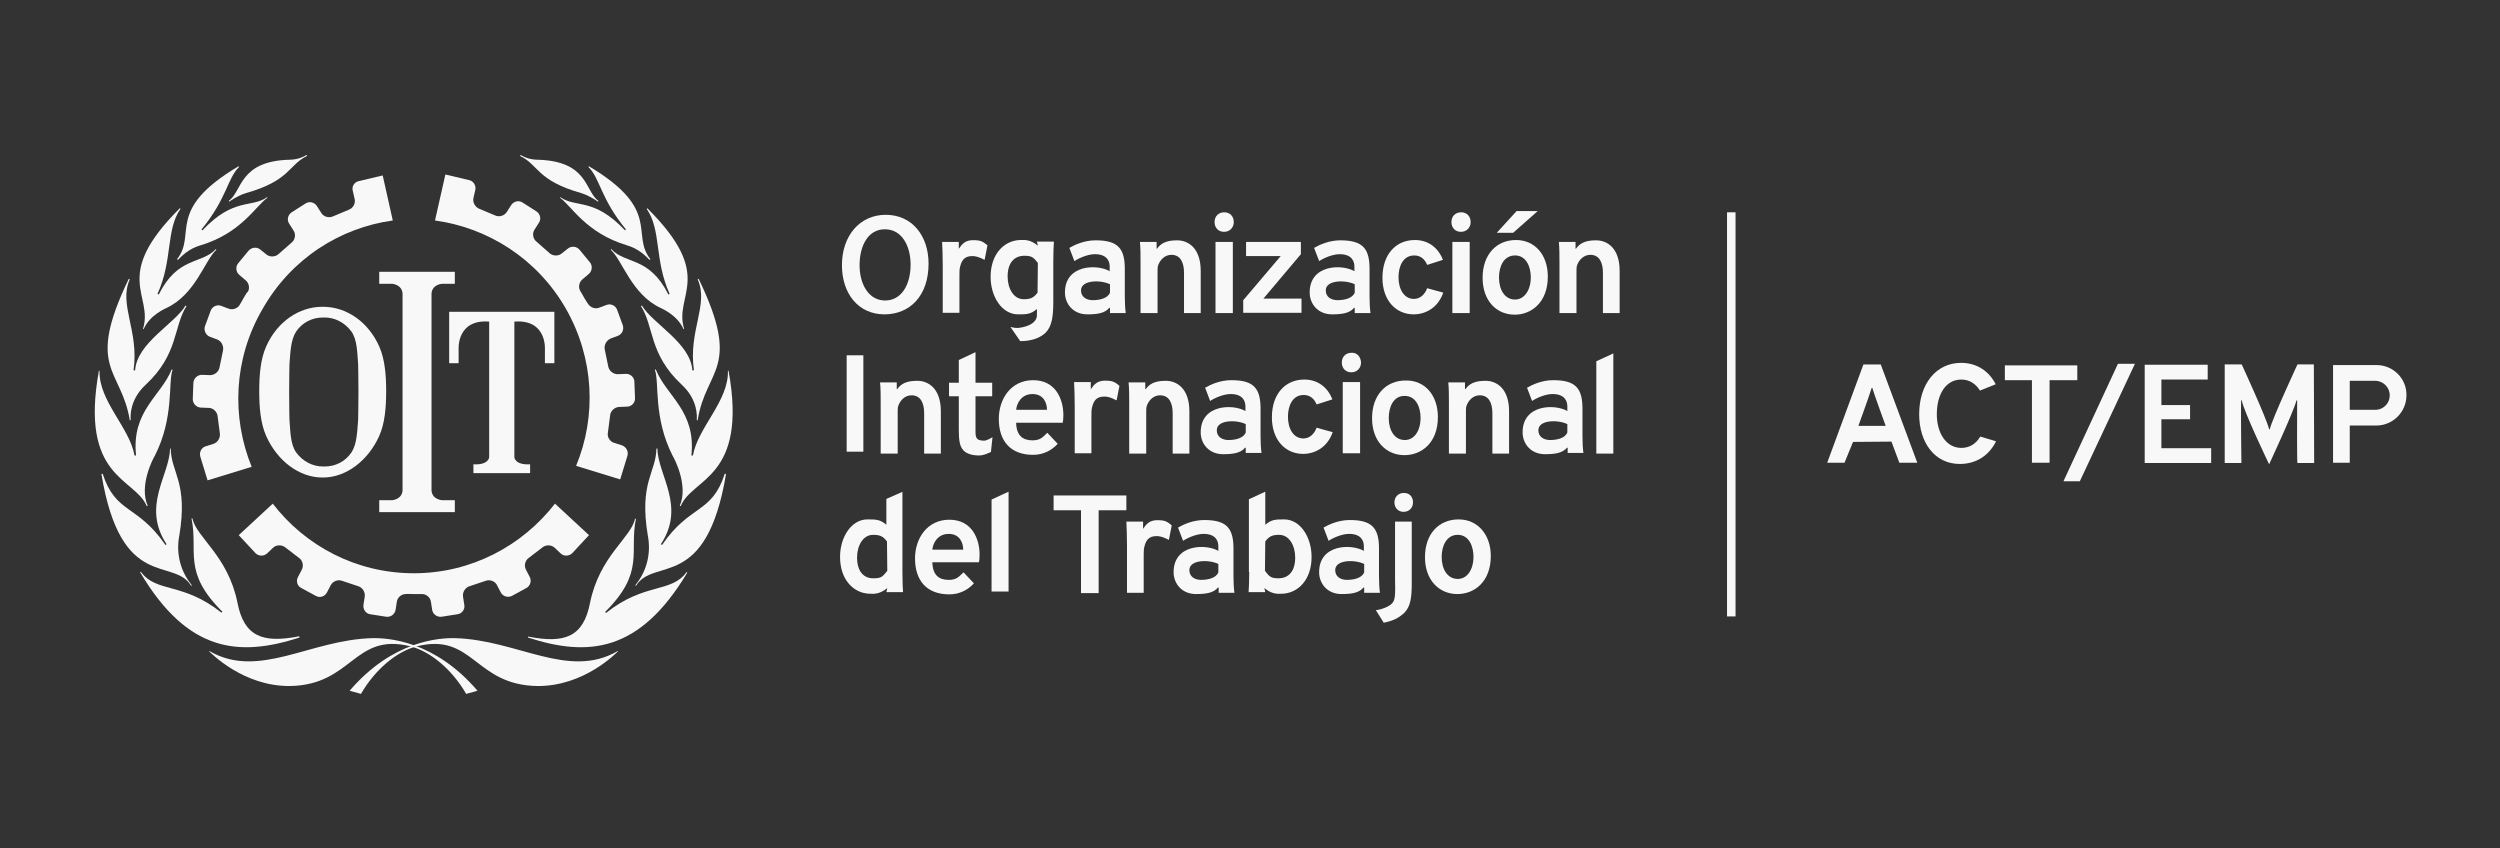 <?xml version="1.0" encoding="utf-8"?>
<!-- Generator: Adobe Illustrator 25.2.3, SVG Export Plug-In . SVG Version: 6.00 Build 0)  -->
<svg version="1.1" id="Capa_1" xmlns="http://www.w3.org/2000/svg" xmlns:xlink="http://www.w3.org/1999/xlink" x="0px" y="0px"
	 viewBox="0 0 793.7 269.3" style="enable-background:new 0 0 793.7 269.3;" xml:space="preserve">
<rect x="0" y="0" width="793.7" height="269.3" fill="#333333" stroke="none"/>
<style type="text/css">
	.st0{fill:#F8F8F9;}
</style>
<g>
	<path class="st0" d="M77.4,94.5c-0.8,1.5-1.2,2.1-1.2,2.1c-0.6,1.3-2.3,1.9-3.6,1.4l-2.4-0.9c-1.3-0.5-2.8,0.2-3.3,1.5l-1.8,4.9
		c-0.5,1.3,0.2,2.9,1.5,3.4l2.4,0.9c1.3,0.5,2.1,2.1,1.8,3.5l-1.1,5.3c-0.2,1.4-1.6,2.5-3,2.5l-2.6-0.1c-1.4,0-2.6,1.1-2.7,2.5
		l-0.2,5.2c0,1.4,1.1,2.6,2.5,2.7l2.6,0.1c1.4,0,2.7,1.3,2.8,2.7l0.7,5.4c0.2,1.4-0.7,2.9-2,3.3l-2.5,0.8c-1.4,0.4-2.1,1.9-1.7,3.3
		l2.3,7.5l14-4.3c-6.4-15.7-5.8-34.2,3.4-50C92.4,82.1,108,72.3,124.7,70l-3.2-14.3l-7.6,1.8c-1.4,0.3-2.3,1.7-1.9,3.1l0.6,2.6
		c0.3,1.4-0.5,2.9-1.9,3.4l-5,2.1c-1.3,0.6-3,0.1-3.7-1.1l-1.4-2.2c-0.8-1.2-2.4-1.6-3.6-0.8l-4.4,2.8c-1.2,0.8-1.6,2.4-0.8,3.6
		l1.4,2.2c0.8,1.2,0.5,2.9-0.6,3.8l-4.1,3.6c-1,1-2.8,1.1-3.9,0.2l-2-1.6c-1.1-0.9-2.7-0.7-3.7,0.4l-3.3,4c-0.9,1.1-0.7,2.8,0.4,3.7
		l2,1.7c1.1,0.9,1.4,2.6,0.6,3.8C78.6,92.5,78.2,93.1,77.4,94.5"/>
	<path class="st0" d="M131.4,188.6c1.7,0,2.4,0,2.4,0c1.4-0.1,2.8,1,3,2.4l0.4,2.6c0.2,1.4,1.6,2.4,3,2.2l5.1-0.8
		c1.4-0.2,2.4-1.6,2.1-3l-0.4-2.6c-0.2-1.4,0.7-2.9,2.1-3.3l5.1-1.7c1.3-0.5,3,0.1,3.6,1.4l1.2,2.3c0.7,1.3,2.3,1.7,3.5,1.1l4.6-2.5
		c1.3-0.7,1.7-2.3,1.1-3.5l-1.2-2.3c-0.7-1.3-0.3-3,0.9-3.8l4.3-3.3c1.1-0.9,2.8-0.9,3.9,0.1l1.9,1.8c1,1,2.7,0.9,3.7-0.1l5.3-5.7
		l-10.8-10c-10.4,13.4-26.6,22.1-44.8,22.1c-18.3,0-34.5-8.7-44.8-22.1l-10.8,10l5.3,5.7c1,1,2.6,1.1,3.7,0.1l1.9-1.8
		c1-1,2.8-1,3.9-0.1l4.3,3.3c1.2,0.8,1.6,2.5,0.9,3.8l-1.2,2.3c-0.7,1.3-0.2,2.9,1.1,3.5l4.6,2.5c1.3,0.7,2.8,0.2,3.5-1.1l1.2-2.3
		c0.7-1.3,2.3-1.9,3.6-1.4l5.1,1.7c1.4,0.4,2.3,1.9,2.1,3.3l-0.4,2.6c-0.2,1.4,0.7,2.8,2.1,3l5.1,0.8c1.4,0.2,2.7-0.7,3-2.2l0.4-2.6
		c0.2-1.4,1.6-2.5,3-2.4C129.1,188.5,129.7,188.6,131.4,188.6"/>
	<path class="st0" d="M185.5,94.6c-0.8-1.5-1.2-2.1-1.2-2.1c-0.8-1.2-0.5-2.9,0.6-3.8l2-1.7c1.1-0.9,1.3-2.6,0.4-3.7l-3.3-4
		c-0.9-1.1-2.5-1.3-3.7-0.4l-2,1.6c-1.1,0.9-2.9,0.8-3.9-0.2l-4.1-3.6c-1.1-0.9-1.4-2.6-0.6-3.8l1.4-2.2c0.8-1.2,0.4-2.8-0.8-3.6
		l-4.4-2.8c-1.2-0.8-2.8-0.4-3.6,0.8l-1.4,2.2c-0.8,1.2-2.4,1.7-3.7,1.1l-5-2.1c-1.3-0.5-2.2-2-1.9-3.4l0.6-2.6
		c0.3-1.4-0.6-2.8-1.9-3.1l-7.6-1.8L138.1,70c16.8,2.3,32.4,12.1,41.5,27.9c9.1,15.9,9.8,34.3,3.3,50l14,4.3l2.3-7.5
		c0.4-1.4-0.4-2.8-1.7-3.3l-2.5-0.8c-1.4-0.4-2.3-1.9-2-3.3l0.7-5.4c0.1-1.4,1.4-2.6,2.8-2.7l2.6-0.1c1.4,0,2.6-1.3,2.5-2.7
		l-0.2-5.2c0-1.4-1.3-2.6-2.7-2.5l-2.6,0.1c-1.4,0-2.8-1.1-3-2.5l-1.1-5.3c-0.3-1.4,0.5-2.9,1.8-3.5l2.4-0.9c1.3-0.5,2-2,1.5-3.4
		l-1.8-4.9c-0.5-1.3-2-2-3.3-1.5l-2.4,0.9c-1.3,0.5-2.9-0.1-3.6-1.4C186.7,96.6,186.4,96,185.5,94.6"/>
	<path class="st0" d="M50.3,93.3c0,0.1-0.1,0.1-0.1,0.1S50.3,93.4,50.3,93.3"/>
	<path class="st0" d="M72.6,63.8l0.2,0.2c0.6-0.4,2.7-1.9,5.3-2.7c14.1-4,13.4-8.9,19.4-11.8l-0.2-0.3c-0.6,0.4-2.4,1.4-5,1.5
		C75.8,51,77,60.7,72.6,63.8"/>
	<path class="st0" d="M56.2,82.3l0.3,0.2c3.4-3.7,6.6-4.4,7.1-4.6C76.7,74,81.3,65.2,84.9,62.8l-0.1-0.2c-4.9,3.5-10.6,0-20.5,10.5
		c-0.1,0.1-0.3-0.3-0.3-0.3c8-9.7,8.2-16.2,11.9-19.8l-0.2-0.2C52.3,66.7,62.6,74.3,56.2,82.3"/>
	<path class="st0" d="M57.1,66.1c-21.9,21.8-8.3,27.4-11.7,38.3l0.2,0.1c2-4.6,7.1-6.6,7.2-6.7c9.3-4.3,12.2-15.2,15.9-18.5
		l-0.2-0.2c-4.5,4.9-12,2.2-18.1,14.4c0,0-0.4-0.2-0.4-0.2c4.9-10.7,2.6-20.3,7.3-27C57.3,66.3,57.2,66.2,57.1,66.1"/>
	<path class="st0" d="M41.2,133.4l0.3,0c-0.1-1.2-0.4-6.5,4.8-11.3c10.4-9.7,8.7-18.3,12.9-24.9L58.9,97c-3.3,5.7-15.5,11.9-16,20.6
		c0,0-0.5,0-0.5-0.1c1.8-12.5-4.8-20.8-1.2-28.8c-0.1-0.1-0.2-0.1-0.3-0.2C27,117.3,38.5,116.9,41.2,133.4"/>
	<path class="st0" d="M46.6,160.7l0.3-0.1c-2.9-6.5,1.9-15.4,2.2-15.8c6.3-12.3,4.2-23.5,5.7-27.4l-0.3-0.1
		c-3.4,8.5-12.8,13.1-11.3,27.3c0,0-0.5,0-0.5,0c-1.5-8.8-11.4-17.3-11.1-26.9c-0.1,0-0.1,0-0.2,0C25.2,151.9,42.8,151.6,46.6,160.7
		"/>
	<path class="st0" d="M60.7,186l0.2-0.2c-5.9-7.2-4.1-15-4-15.6c2.9-17.1-2.6-20.1-2.7-27.8H54c-0.2,8.6-9.1,18.3-1.1,30.4l-0.4,0.2
		c-8.8-12.9-15.8-9.8-19.9-22.6h0c-0.1,0-0.3,0.1-0.4,0.1C38.4,188.1,55.1,176.7,60.7,186"/>
	<path class="st0" d="M95.1,202.4L95,202c-11.6,2.3-17.5,0.1-19.6-10.6c-3-15-13.1-20.8-14.3-26.8c0,0,0,0,0,0c-0.2,0-0.3,0-0.3,0
		c0,0,0,0,0,0c2.2,10.6-3,16.9,9.8,29.6l-0.3,0.3c-12.3-9.8-20.7-6.2-25.6-13c-0.1,0.1-0.2,0.2-0.2,0.2
		C59.6,207.2,75.9,208.6,95.1,202.4"/>
	<path class="st0" d="M66.4,206.8l0.1-0.1c15.6,9.1,31.9-3.6,51.7-4.1c5-0.1,19.8,0.8,33.4,16.7l-3.6,1
		c-4.5-7.8-11.4-13.5-17.7-15.1c-18-4.5-18.3,12.3-38.3,12.6C77.2,217.9,67,207.3,66.4,206.8"/>
	<path class="st0" d="M212.4,93.3c0,0.1,0.1,0.1,0.1,0.1S212.4,93.4,212.4,93.3"/>
	<path class="st0" d="M212.4,93.3c0,0.1,0.1,0.1,0.1,0.1S212.4,93.4,212.4,93.3"/>
	<path class="st0" d="M50.3,93.3c0,0.1-0.1,0.1-0.1,0.1S50.3,93.4,50.3,93.3"/>
	<path class="st0" d="M212.4,93.3c0,0.1,0.1,0.1,0.1,0.1S212.4,93.4,212.4,93.3"/>
	<path class="st0" d="M190,63.8l-0.2,0.2c-0.6-0.4-2.7-1.9-5.3-2.7c-14.1-4-13.4-8.9-19.4-11.8l0.2-0.3c0.6,0.4,2.4,1.4,5,1.5
		C186.9,51,185.6,60.7,190,63.8"/>
	<path class="st0" d="M206.5,82.3l-0.3,0.2c-3.4-3.7-6.6-4.4-7.1-4.6c-13.1-3.9-17.7-12.6-21.3-15.1l0.1-0.2
		c4.9,3.5,10.6,0,20.5,10.5c0.1,0.1,0.3-0.3,0.3-0.3c-8-9.7-8.2-16.2-11.9-19.8l0.2-0.2C210.3,66.7,200.1,74.3,206.5,82.3"/>
	<path class="st0" d="M205.5,66.1c21.9,21.8,8.3,27.4,11.7,38.3l-0.2,0.1c-2-4.6-7.1-6.6-7.2-6.7c-9.3-4.3-12.2-15.2-15.9-18.5
		l0.2-0.2c4.5,4.9,12,2.2,18.1,14.4c0,0,0.4-0.2,0.4-0.2c-4.9-10.7-2.6-20.3-7.3-27C205.4,66.3,205.5,66.2,205.5,66.1"/>
	<path class="st0" d="M221.5,133.4l-0.3,0c0.1-1.2,0.4-6.5-4.8-11.3c-10.4-9.7-8.7-18.3-12.9-24.9l0.3-0.2
		c3.3,5.7,15.5,11.9,16,20.6c0,0,0.5,0,0.5-0.1c-1.8-12.5,4.8-20.8,1.2-28.8c0.1-0.1,0.2-0.1,0.3-0.2
		C235.7,117.3,224.1,116.9,221.5,133.4"/>
	<path class="st0" d="M216.1,160.7l-0.3-0.1c2.9-6.5-1.9-15.4-2.2-15.8c-6.3-12.3-4.2-23.5-5.7-27.4l0.3-0.1
		c3.4,8.5,12.8,13.1,11.3,27.3c0,0,0.5,0,0.5,0c1.5-8.8,11.4-17.3,11.1-26.9c0.1,0,0.1,0,0.2,0C237.5,151.9,219.8,151.6,216.1,160.7
		"/>
	<path class="st0" d="M201.9,186l-0.2-0.2c5.9-7.2,4.1-15,4-15.6c-2.9-17.1,2.6-20.1,2.7-27.8h0.3c0.2,8.6,9.1,18.3,1.1,30.4
		l0.4,0.2c8.8-12.9,15.8-9.8,19.9-22.6h0c0.1,0,0.3,0.1,0.4,0.1C224.2,188.1,207.6,176.7,201.9,186"/>
	<path class="st0" d="M167.6,202.4l0.1-0.3c11.6,2.3,17.5,0.1,19.6-10.6c3-15,13.1-20.8,14.3-26.8c0,0,0,0,0,0c0.2,0,0.3,0,0.3,0
		c0,0,0,0,0,0c-2.2,10.6,3,16.9-9.8,29.6l0.3,0.3c12.3-9.8,20.7-6.2,25.6-13c0.1,0.1,0.2,0.2,0.2,0.2
		C203,207.2,186.7,208.6,167.6,202.4"/>
	<path class="st0" d="M196.2,206.8l-0.1-0.1c-15.6,9.1-31.9-3.6-51.7-4.1c-5-0.1-19.8,0.8-33.4,16.7l3.6,1
		c4.5-7.8,11.4-13.5,17.7-15.1c18-4.5,18.3,12.3,38.3,12.6C185.5,217.9,195.6,207.3,196.2,206.8"/>
	<path class="st0" d="M50.3,93.3c0,0.1-0.1,0.1-0.1,0.1S50.3,93.4,50.3,93.3"/>
	<path class="st0" d="M50.3,93.3c0,0.1-0.1,0.1-0.1,0.1S50.3,93.4,50.3,93.3"/>
	<path class="st0" d="M212.4,93.3c0,0.1,0.1,0.1,0.1,0.1S212.4,93.4,212.4,93.3"/>
	<path class="st0" d="M137,93.2c0.2-2.9,3.3-3.1,3.3-3.1h4.1v-3.8h-24v3.8h4.1c0,0,3.1,0.2,3.3,3.1v62.5c-0.2,2.9-3.3,3.1-3.3,3.1
		h-4.1v3.8h24v-3.8h-4.1c0,0-3.1-0.2-3.3-3.1V93.2z"/>
	<path class="st0" d="M176,99v16.3h-3v-4.4c0,0,0.7-9.6-9.7-8.8v43.1c0,0,0.2,2.5,5,2.2v2.8h-18v-2.8c4.8,0.3,5-2.2,5-2.2v-43.1
		c-10.4-0.8-9.7,8.8-9.7,8.8v4.4h-3V99H176z"/>
	<path class="st0" d="M102.6,97.4h-0.3c-7.3,0-14.3,4.7-17.8,12.6c-1.8,4-2.2,9.2-2.2,14.2c0,5,0.4,10.2,2.2,14.2
		c3.5,7.9,10.5,13.2,17.8,13.2h0.3c7.3,0,14.3-5.4,17.8-13.2c1.8-4,2.2-9.2,2.2-14.2c0-5-0.4-10.2-2.2-14.2
		C116.9,102.1,109.9,97.4,102.6,97.4 M113.8,124.5c0,4.7-0.1,8.8-0.1,8.8c-0.3,3.8-0.4,7.7-2.1,10.3c-2,3-5.2,4.5-8.5,4.5l-0.1,0
		h-0.4l-0.1,0c-3.2,0-6.4-1.6-8.5-4.5c-1.8-2.6-1.8-6.5-2.1-10.3c0,0-0.1-4-0.1-8.7v-0.2c0-4.7,0.1-8.8,0.1-8.8
		c0.3-3.8,0.4-7.7,2.1-10.3c2-3,5.2-4.5,8.5-4.5l0.1,0h0.4l0.1,0c3.2,0,6.4,1.6,8.5,4.5c1.8,2.6,1.8,6.5,2.1,10.3c0,0,0.1,4,0.1,8.7
		V124.5z"/>
	<path class="st0" d="M294.8,83.7c0,10.3-6,16.1-14,16.1c-8.3,0-13.5-6.6-13.5-15.6c0-9.4,5.7-16,13.9-16
		C289.7,68.2,294.8,75,294.8,83.7z M272.9,84.2c0,6.2,3,11.2,8.1,11.2c5.2,0,8.1-5,8.1-11.4c0-5.8-2.7-11.2-8.1-11.2
		C275.7,72.7,272.9,77.9,272.9,84.2z"/>
	<path class="st0" d="M299.3,84.4c0-3-0.1-5.6-0.2-7.6h5.3V79l0.8-1.1c1.3-1.5,2.7-1.8,5-1.6c1.8,0.1,2.9,1.3,3.3,1.6l-0.9,4.6
		c-0.4-0.1-2-1.2-3.9-1.2c-2.6,0-3.5,1.4-4,3.9c-0.1,0.5-0.1,2.1-0.1,2.7v11.4h-5.3V84.4z"/>
	<path class="st0" d="M352.4,99.3l0-1.5l-0.2-0.1c-1.4,1.8-4,2.1-7,2.1c-4.5,0-7-3.3-7.1-6.7c-0.2-9.2,10.3-9.3,14.2-7l0-1.5
		c0-1.5-0.7-3.9-4.7-3.9c-2.2,0-5,1.2-6.5,2.2l-1.6-4.2c1.7-1,4.8-2.4,8.3-2.4c7.2,0,9.4,2.6,9.3,9.5v8.2c0,2,0.1,4,0.3,5.4H352.4z
		 M352.5,90.3c-2.9-1.5-9.3-1.5-9.3,1.9c0,2.2,1.9,3.1,3.7,3.1c2.3,0,4.8-0.6,5.5-2.4l0,0V90.3z"/>
	<path class="st0" d="M362.1,83.5c0-2.6,0-4.8-0.2-6.7l5.3,0l0,2.1l0.1,0.1c1.2-1.7,2.9-2.7,6.4-2.7c3.7,0,7.5,2.6,7.5,9.7v13.4
		h-5.3V86.6c0-3.2-1.1-5.7-4-5.7c-2.1,0-3.6,1.6-4.2,3.3c-0.2,0.5-0.2,1.2-0.2,1.9v13.3h-5.4V83.5z"/>
	<path class="st0" d="M391.7,70.5c0,1.7-1.2,3.1-3.1,3.1c-1.8,0-3-1.3-3-3.1c0-1.8,1.2-3.1,3.1-3.1
		C390.5,67.4,391.7,68.7,391.7,70.5z M385.9,99.4V76.8h5.5v22.6H385.9z"/>
	<path class="st0" d="M394.8,95.2l11.8-13.9h-11v-4.5H413v3.9l-11.9,14.1h12.1v4.5h-18.5V95.2z"/>
	<path class="st0" d="M491.4,87.8c0,8.3-5.3,12.1-10.5,12.1c-5.8,0-10.2-4.4-10.2-11.7c0-7.4,4.4-12,10.6-12
		C487.3,76.2,491.4,80.9,491.4,87.8z M475.9,88.1c0,4,1.9,7,5.1,7c2.9,0,5-2.9,5-7.1c0-3.2-1.4-6.9-5-6.9
		C477.4,81.1,475.9,84.6,475.9,88.1z M488.2,67l-7.8,6.9h-5.2l6.3-6.9H488.2z"/>
	<path class="st0" d="M274.1,112.8v30.6h-5.3v-30.6H274.1z"/>
	<path class="st0" d="M309.7,111.8v9.7h5.3v4.3h-5.3v10c0,2.7-0.2,4,2.5,4.1c0.9,0.1,2.2-0.7,2.9-1.1l-0.5,4.7
		c-0.8,0.3-2.1,1.1-3.8,1.1c-2,0-4-0.5-5-1.7c-1.2-1.3-1.4-3.5-1.4-6.5v-10.6h-3.1v-4.3h3.1v-7.2L309.7,111.8z"/>
	<path class="st0" d="M322.6,134.2c0.1,4.1,2.1,5.6,5.2,5.6c2.6,0,3.3-1.1,4.7-2.4l3.3,3.5c-1.9,2.1-4.6,3.5-7.8,3.5
		c-7.2,0-10.9-4.4-10.9-11.4c0-6.3,3.8-12.3,10.9-12.3c7.2,0,9.6,6.1,9.6,11.1c0,1.1-0.1,1.9-0.2,2.4H322.6z M332.4,130.1
		c0-1.9-0.9-5-4.6-5c-3.5,0-5,2.9-5.2,5H332.4z"/>
	<path class="st0" d="M314.8,158.6l5.4-2.5v31.7h-5.4V158.6z"/>
	<path class="st0" d="M343.2,162h-8.7v-4.7h23.1v4.7h-8.8v26.3h-5.6V162z"/>
	<path class="st0" d="M436.8,193.7c1.7-0.1,4.4-1.2,5.2-2.2c1-1.1,1-2.8,0.9-7.9v-18h5.3v19.6c0,4.6-0.4,7.3-2.3,9.3
		c-1.9,1.8-3.7,2.6-6.6,3.2L436.8,193.7z M448.6,159.5c0,1.6-1.1,3-3,3c-1.8,0-2.9-1.4-2.9-3c0-1.7,1.2-3,3-3
		S448.6,157.7,448.6,159.5z"/>
	<path class="st0" d="M588.3,140.3l-2.7,6.6h-5.5l11.5-31.2h5.5l11.6,31.2H603l-2.5-6.7L588.3,140.3z M598.7,135.3
		c0,0-3.8-10.4-4.3-12.2l-0.2,0.1c-0.5,1.8-4.2,12-4.2,12H598.7z"/>
	<path class="st0" d="M645.2,120.7h-8.7V116h23v4.7h-8.8v26.2h-5.6V120.7z"/>
	<path class="st0" d="M695.3,133.1h-9.1v9.2H702v4.7h-21.1v-31.2h20v4.7h-14.7v8.1h9.1V133.1z"/>
	<path class="st0" d="M729.3,127.1l-0.2,0c-1,3.8-8.7,20.3-8.7,20.3l0,0c0,0-7.9-16.4-8.7-20.3l-0.2,0c-0.1,4.1,0.1,19.9,0.1,19.9
		h-5.3l0-31.3h5.4c0,0,7.9,17.1,8.7,20.6h0.2c0.8-3.4,8.8-20.6,8.8-20.6h5.2l0.1,31.3h-5.3C729.2,147,729.3,131.3,729.3,127.1z"/>
	<path class="st0" d="M329.2,76.7l0.3,1.3l0,0c-2.2-1.8-3.8-1.9-5.7-1.8c-5,0.2-9.3,4.4-9.3,11.7c0,6.3,3.6,11.9,8.7,11.9
		c2.7,0,4,0,6-1.7l0,0l0,1.7c0.2,2.4-2.4,3.9-5.8,4.3c-0.9,0.1-1.8-0.1-2.6-0.3l3.1,4.5c2.8,0,5.8-0.6,8-2.6
		c2.1-2.1,2.5-5.3,2.5-9.9V83.1c0-3.1,0.1-4.9,0.2-6.4L329.2,76.7z M329.4,92.9L329.4,92.9c-1.3,1.8-2.5,2.1-4.4,2.1
		c-3.2,0-5.1-3.4-5.1-7.2c0-4.5,2.2-6.5,5.1-6.6c2.4,0,3,0.3,4.5,2.3l0,0L329.4,92.9z"/>
	<path class="st0" d="M430.1,99.3l0-1.5l-0.2-0.1c-1.4,1.8-4,2.1-7,2.1c-4.5,0-7-3.3-7.1-6.7c-0.2-9.2,10.3-9.3,14.2-7l0-1.5
		c0-1.5-0.7-3.9-4.7-3.9c-2.2,0-5,1.2-6.5,2.2l-1.6-4.2c1.7-1,4.8-2.4,8.3-2.4c7.2,0,9.4,2.6,9.3,9.5v8.2c0,2,0.1,4,0.3,5.4H430.1z
		 M430.2,90.3c-2.9-1.5-9.3-1.5-9.3,1.9c0,2.2,1.9,3.1,3.7,3.1c2.3,0,4.8-0.6,5.5-2.4l0,0V90.3z"/>
	<path class="st0" d="M395.5,143.7l0-1.5l-0.2-0.1c-1.4,1.8-4,2.1-7,2.1c-4.5,0-7-3.3-7.1-6.7c-0.2-9.2,10.3-9.3,14.2-7l0-1.5
		c0-1.5-0.7-3.9-4.7-3.9c-2.2,0-5,1.2-6.5,2.2l-1.6-4.2c1.7-1,4.8-2.4,8.3-2.4c7.2,0,9.4,2.6,9.3,9.5v8.2c0,2,0.1,4,0.3,5.4H395.5z
		 M395.6,134.7c-2.9-1.5-9.3-1.5-9.3,1.9c0,2.2,1.9,3.1,3.7,3.1c2.3,0,4.8-0.6,5.5-2.4l0,0V134.7z"/>
	<path class="st0" d="M497.7,143.7l0-1.5l-0.2-0.1c-1.4,1.8-4,2.1-7,2.1c-4.5,0-7-3.3-7.1-6.7c-0.2-9.2,10.3-9.3,14.2-7l0-1.5
		c0-1.5-0.7-3.9-4.7-3.9c-2.2,0-5,1.2-6.5,2.2l-1.6-4.2c1.7-1,4.8-2.4,8.3-2.4c7.2,0,9.4,2.6,9.3,9.5v8.2c0,2,0.1,4,0.3,5.4H497.7z
		 M497.7,134.7c-2.9-1.5-9.3-1.5-9.3,1.9c0,2.2,1.9,3.1,3.7,3.1c2.3,0,4.8-0.6,5.5-2.4l0,0V134.7z"/>
	<path class="st0" d="M386.9,188.1l0-1.5l-0.2-0.1c-1.4,1.8-4,2.1-7,2.1c-4.5,0-7-3.3-7.1-6.7c-0.2-9.2,10.3-9.3,14.2-7l0-1.5
		c0-1.5-0.7-3.9-4.7-3.9c-2.2,0-5,1.2-6.5,2.2l-1.6-4.2c1.7-1,4.8-2.4,8.3-2.4c7.2,0,9.4,2.6,9.3,9.5v8.2c0,2,0.1,4,0.3,5.4H386.9z
		 M386.9,179.1c-2.9-1.5-9.3-1.5-9.3,1.9c0,2.2,1.9,3.1,3.7,3.1c2.3,0,4.8-0.6,5.5-2.4l0,0V179.1z"/>
	<path class="st0" d="M433.1,188.1l0-1.5l-0.2-0.1c-1.4,1.8-4,2.1-7,2.1c-4.5,0-7-3.3-7.1-6.7c-0.2-9.2,10.3-9.3,14.2-7l0-1.5
		c0-1.5-0.7-3.9-4.7-3.9c-2.2,0-5,1.2-6.5,2.2l-1.6-4.2c1.7-1,4.8-2.4,8.3-2.4c7.2,0,9.4,2.6,9.3,9.5v8.2c0,2,0.1,4,0.3,5.4H433.1z
		 M433.2,179.1c-2.9-1.5-9.3-1.5-9.3,1.9c0,2.2,1.9,3.1,3.7,3.1c2.3,0,4.8-0.6,5.5-2.4l0,0V179.1z"/>
	<path class="st0" d="M495.1,83.5c0-2.6,0-4.8-0.2-6.7l5.3,0l0,2.1l0.1,0.1c1.2-1.7,2.9-2.7,6.4-2.7c3.7,0,7.5,2.6,7.5,9.7v13.4
		h-5.3V86.6c0-3.2-1.1-5.7-4-5.7c-2.1,0-3.6,1.6-4.2,3.3c-0.2,0.5-0.2,1.2-0.2,1.9v13.3h-5.4V83.5z"/>
	<path class="st0" d="M358.5,128.1c0-2.6,0-4.8-0.2-6.7l5.3,0l0,2.1l0.1,0.1c1.2-1.7,2.9-2.7,6.4-2.7c3.7,0,7.5,2.6,7.5,9.7v13.4
		h-5.3v-12.8c0-3.2-1.1-5.7-4-5.7c-2.1,0-3.6,1.6-4.2,3.3c-0.2,0.5-0.2,1.2-0.2,1.9v13.3h-5.4V128.1z"/>
	<path class="st0" d="M279.6,128.1c0-2.6,0-4.8-0.2-6.7l5.3,0l0,2.1l0.1,0.1c1.2-1.7,2.9-2.7,6.4-2.7c3.7,0,7.5,2.6,7.5,9.7v13.4
		h-5.3v-12.8c0-3.2-1.1-5.7-4-5.7c-2.1,0-3.6,1.6-4.2,3.3c-0.2,0.5-0.2,1.2-0.2,1.9v13.3h-5.4V128.1z"/>
	<path class="st0" d="M460,128.1c0-2.6,0-4.8-0.2-6.7l5.3,0l0,2.1l0.1,0.1c1.2-1.7,2.9-2.7,6.4-2.7c3.7,0,7.5,2.6,7.5,9.7v13.4h-5.3
		v-12.8c0-3.2-1.1-5.7-4-5.7c-2.1,0-3.6,1.6-4.2,3.3c-0.2,0.5-0.2,1.2-0.2,1.9v13.3H460V128.1z"/>
	<path class="st0" d="M466.9,70.5c0,1.7-1.2,3.1-3.1,3.1c-1.8,0-3-1.3-3-3.1c0-1.8,1.2-3.1,3.1-3.1
		C465.7,67.4,466.9,68.7,466.9,70.5z M461.1,99.4V76.8h5.5v22.6H461.1z"/>
	<path class="st0" d="M432.1,115.1c0,1.7-1.2,3.1-3.1,3.1c-1.8,0-3-1.3-3-3.1c0-1.8,1.2-3.1,3.1-3.1
		C430.9,111.9,432,113.3,432.1,115.1z M426.3,143.9v-22.6h5.5v22.6H426.3z"/>
	<path class="st0" d="M453.1,91.5c-0.8,2.1-2.3,3.4-4.2,3.4c-3.1,0-4.9-3-4.9-6.9c0-3.4,1.4-6.9,5-6.9c2.1,0,3.4,1.3,4.1,3l5-1.6
		c-1.5-3.9-4.7-6.3-8.9-6.3c-6,0-10.3,4.5-10.3,12c0,7.2,4.3,11.6,9.9,11.6c3.9,0,7.8-2.2,9.4-6.9L453.1,91.5z"/>
	<path class="st0" d="M418,135.8c-0.8,2.1-2.3,3.4-4.2,3.4c-3.1,0-4.9-3-4.9-6.9c0-3.4,1.4-6.9,5-6.9c2.1,0,3.4,1.3,4.1,3l5-1.6
		c-1.5-3.9-4.7-6.3-8.9-6.3c-6,0-10.3,4.5-10.3,12c0,7.2,4.3,11.6,9.9,11.6c3.9,0,7.8-2.2,9.4-6.9L418,135.8z"/>
	<path class="st0" d="M456.5,132.4c0,8.3-5.3,12.1-10.6,12.1c-5.8,0-10.3-4.4-10.3-11.7c0-7.4,4.4-12,10.7-12
		C452.4,120.7,456.5,125.5,456.5,132.4z M440.9,132.7c0,4,1.9,7,5.1,7c3,0,5-2.9,5-7.1c0-3.2-1.4-6.9-5-6.9
		C442.4,125.6,440.9,129.2,440.9,132.7z"/>
	<path class="st0" d="M473.3,176.5c0,8.3-5.3,12.1-10.6,12.1c-5.8,0-10.3-4.4-10.3-11.7c0-7.4,4.4-12,10.7-12
		C469.1,164.9,473.3,169.7,473.3,176.5z M457.7,176.8c0,4,1.9,7,5.1,7c3,0,5-2.9,5-7.1c0-3.2-1.4-6.9-5-6.9
		C459.2,169.8,457.7,173.4,457.7,176.8z"/>
	<path class="st0" d="M341.2,128.9c0-3-0.1-5.6-0.2-7.6h5.3v2.3l0.8-1.1c1.3-1.5,2.7-1.8,5-1.6c1.8,0.1,2.9,1.3,3.3,1.6l-0.9,4.6
		c-0.4-0.1-2-1.2-3.9-1.2c-2.6,0-3.5,1.4-4,3.9c-0.1,0.5-0.1,2.1-0.1,2.7v11.4h-5.3V128.9z"/>
	<path class="st0" d="M357.8,173.2c0-3-0.1-5.6-0.2-7.6h5.3v2.3l0.8-1.1c1.3-1.5,2.7-1.8,5-1.6c1.8,0.1,2.9,1.3,3.3,1.6l-0.9,4.6
		c-0.4-0.1-2-1.2-3.9-1.2c-2.6,0-3.5,1.4-4,3.9c-0.1,0.5-0.1,2.1-0.1,2.7v11.4h-5.3V173.2z"/>
	<path class="st0" d="M296,178.5c0.1,4.1,2.1,5.6,5.2,5.6c2.6,0,3.3-1.1,4.7-2.4l3.3,3.5c-1.9,2.1-4.6,3.5-7.8,3.5
		c-7.2,0-10.9-4.4-10.9-11.4c0-6.3,3.8-12.3,10.9-12.3c7.2,0,9.6,6.1,9.6,11.1c0,1.1-0.1,1.9-0.2,2.4H296z M305.8,174.5
		c0-1.9-0.9-5-4.6-5c-3.5,0-5,2.9-5.2,5H305.8z"/>
	<path class="st0" d="M506.8,114.7l5.4-2.5V144h-5.4V114.7z"/>
	<path class="st0" d="M286.6,156.1l-5.2,2.3l0,8.2c-2-1.7-3.3-1.7-6-1.7c-5.1,0-8.7,5.6-8.7,11.9c0,7.3,4.3,11.5,9.3,11.7
		c1.8,0.1,3.5,0,5.7-1.8l-0.3,1.3l5.3,0c-0.1-1.5-0.2-3.3-0.2-6.4V156.1z M277.2,183.6c-2.9,0-5.1-2.1-5.1-6.6
		c0-3.8,1.9-7.2,5.1-7.2c1.9,0,3.1,0.3,4.4,2.1l0.1,9.3C280.1,183.3,279.6,183.6,277.2,183.6z"/>
	<path class="st0" d="M396.6,181.6c0,3.1-0.1,4.9-0.2,6.4l5.3,0l-0.3-1.3c2.2,1.8,3.8,1.9,5.7,1.8c5-0.2,9.3-4.4,9.3-11.7
		c0-6.3-3.6-11.9-8.7-11.9c-2.7,0-4,0-6,1.7l0-10.5l-5.2,2.4V181.6z M401.6,181.2l0.1-9.3c1.3-1.8,2.5-2.1,4.4-2.1
		c3.2,0,5.1,3.4,5.1,7.2c0,4.5-2.2,6.5-5.1,6.6C403.7,183.6,403.1,183.3,401.6,181.2z"/>
	<rect x="548.3" y="67.4" class="st0" width="2.7" height="128.3"/>
	<path class="st0" d="M628.7,138.6c-1.3,2.2-3.3,3.6-6,3.6c-4.9,0-7.8-4.8-7.8-10.7c0-6.1,2.7-11,7.8-11c2.6,0,4.6,1.4,5.9,3.5l5-2
		c-2.1-4.1-5.9-6.8-11-6.8c-7.9,0-13.3,6.7-13.3,16.3c0,9.1,5,15.8,12.9,15.8c5,0,9.2-2.5,11.5-7.2L628.7,138.6z"/>
	<polygon class="st0" points="660.3,152.8 655.1,152.8 672.4,115.5 677.8,115.5 	"/>
	<path class="st0" d="M754.5,115.9H746h-5.3v5v9.2v5v11.8h5.3v-11.8h8.4c5.3,0,9.6-4.3,9.6-9.6C764.1,120.2,759.8,115.9,754.5,115.9
		z M754.5,130.1L754.5,130.1H746v-9.2h8.4l0,0c2.4,0.2,4.3,2.2,4.3,4.6C758.7,127.9,756.9,129.9,754.5,130.1z"/>
</g>
</svg>
